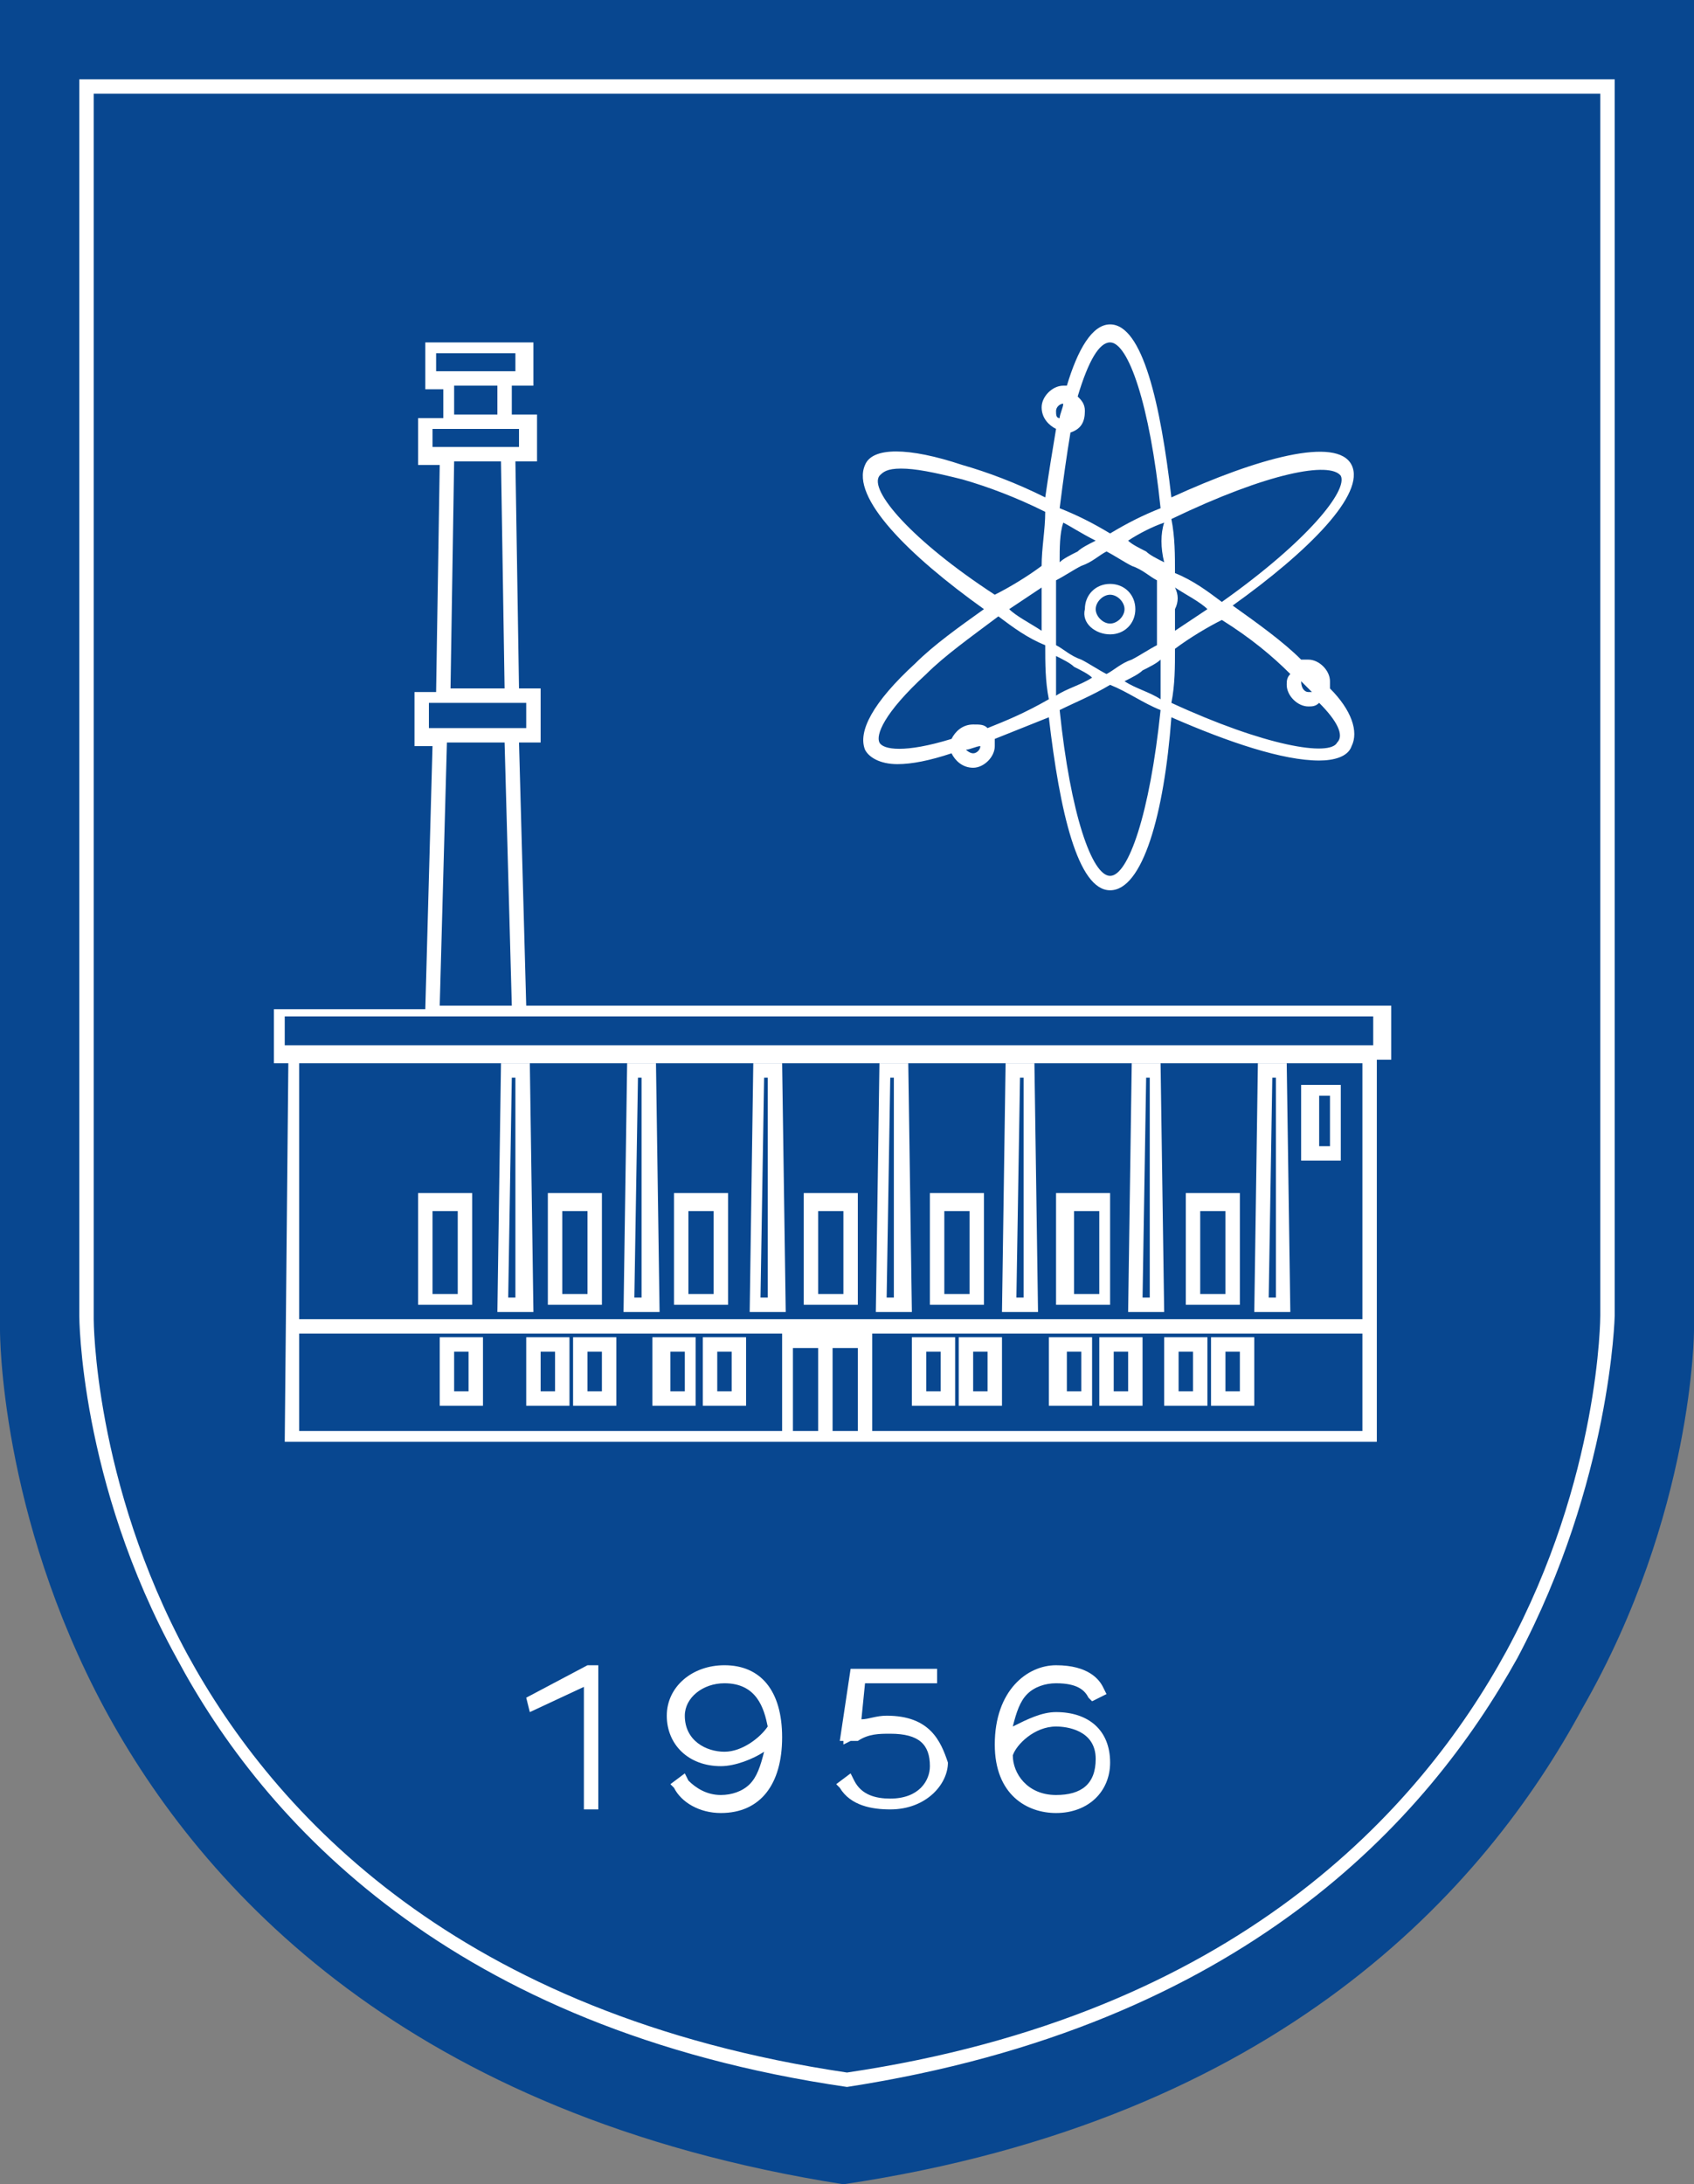 <?xml version="1.0" encoding="UTF-8"?> <!-- Generator: Adobe Illustrator 25.0.0, SVG Export Plug-In . SVG Version: 6.00 Build 0) --> <svg xmlns="http://www.w3.org/2000/svg" xmlns:xlink="http://www.w3.org/1999/xlink" id="Слой_1" x="0px" y="0px" viewBox="0 0 47 60.6" style="enable-background:new 0 0 47 60.6;" xml:space="preserve"><rect x="0" y="0" width="47" height="60.6" fill="#808080" stroke="none"/> <style type="text/css"> .st0{fill:#084790;} .st1{fill:#FFFFFF;} </style> <g> <path class="st0" d="M0,0v36.9c0,0.1,0,5.1,2.9,10.5c2.7,5,8.4,11.3,20.5,13.2l0,0l0,0c12.1-1.8,17.8-8.2,20.5-13.2 C47,42,47,36.9,47,36.9V0H0z"></path> <path class="st1" d="M2.2,2.2v34.3c0,0,0,4.6,2.7,9.5c2.4,4.5,7.6,10.3,18.6,11.9l0,0l0,0c11-1.7,16.1-7.4,18.6-11.9 c2.6-4.9,2.7-9.5,2.7-9.5V2.2H2.2z M44.4,36.5c0,0,0,4.5-2.6,9.3c-2.4,4.4-7.5,10.1-18.3,11.7C12.7,55.9,7.6,50.3,5.2,45.9 c-2.6-4.8-2.6-9.3-2.6-9.3v-34h41.8V36.5z"></path> <path class="st1" d="M27.3,16.9c-0.7,0.5-1.4,1-1.9,1.5c-1.2,1.1-1.6,1.9-1.4,2.4c0.1,0.2,0.4,0.4,0.9,0.4c0.4,0,0.9-0.1,1.5-0.3 c0.1,0.2,0.3,0.4,0.6,0.4c0.3,0,0.6-0.3,0.6-0.6c0-0.1,0-0.1,0-0.2c0.5-0.2,1-0.4,1.5-0.6c0.3,2.6,0.8,4.8,1.7,4.8 c0.9,0,1.5-2.1,1.7-4.8c1.6,0.7,3.1,1.2,4.1,1.2c0.4,0,0.8-0.1,0.9-0.4c0.2-0.4,0-1-0.6-1.6c0-0.1,0-0.1,0-0.2 c0-0.3-0.3-0.6-0.6-0.6c-0.1,0-0.2,0-0.2,0c-0.5-0.5-1.2-1-1.9-1.5c2.1-1.5,3.7-3.1,3.3-3.9c-0.4-0.8-2.6-0.2-5,0.9 c-0.3-2.6-0.8-4.8-1.7-4.8c-0.5,0-0.9,0.7-1.2,1.7c0,0,0,0-0.1,0c-0.3,0-0.6,0.3-0.6,0.6c0,0.3,0.2,0.5,0.4,0.6 c-0.1,0.6-0.2,1.2-0.3,1.9c-0.8-0.4-1.6-0.7-2.3-0.9c-1.5-0.5-2.5-0.5-2.7,0C23.6,13.8,25.2,15.4,27.3,16.9 M36.1,18.9 c0.1,0.1,0.2,0.2,0.3,0.3c0,0,0,0-0.1,0C36.2,19.2,36.1,19.1,36.1,18.9C36.1,18.9,36.1,18.9,36.1,18.9 M37.2,13.2 c0.2,0.4-0.9,1.8-3.3,3.5c-0.4-0.3-0.8-0.6-1.3-0.8c0-0.5,0-1-0.1-1.5C35.2,13.1,36.9,12.8,37.2,13.2 M32.6,16.3 c0.3,0.2,0.7,0.4,0.9,0.6c-0.3,0.2-0.6,0.4-0.9,0.6c0-0.2,0-0.4,0-0.6C32.7,16.7,32.7,16.5,32.6,16.3 M32.6,18 c0.4-0.3,0.9-0.6,1.3-0.8c0.8,0.5,1.4,1,1.9,1.5c-0.1,0.1-0.1,0.2-0.1,0.3c0,0.3,0.3,0.6,0.6,0.6c0.1,0,0.2,0,0.3-0.1 c0.5,0.5,0.7,0.9,0.5,1.1c-0.2,0.4-2,0.1-4.6-1.1C32.6,19,32.6,18.5,32.6,18 M29.3,18.2c0.2,0.1,0.4,0.2,0.5,0.3 c0.2,0.1,0.4,0.2,0.5,0.3c-0.3,0.2-0.7,0.3-1,0.5C29.3,19,29.3,18.6,29.3,18.2 M30.8,24.3c-0.5,0-1.1-1.7-1.4-4.6 c0.4-0.2,0.9-0.4,1.4-0.7c0.5,0.2,0.9,0.5,1.4,0.7C31.9,22.6,31.3,24.3,30.8,24.3 M32.2,19.4c-0.3-0.2-0.7-0.3-1-0.5 c0.2-0.1,0.4-0.2,0.5-0.3c0.2-0.1,0.4-0.2,0.5-0.3C32.2,18.6,32.2,19,32.2,19.4 M32.3,15.6c-0.2-0.1-0.4-0.2-0.5-0.3 c-0.2-0.1-0.4-0.2-0.5-0.3c0.3-0.2,0.7-0.4,1-0.5C32.2,14.8,32.2,15.2,32.3,15.6 M29.7,12c0.3-0.1,0.4-0.3,0.4-0.6 c0-0.2-0.1-0.3-0.2-0.4c0.3-1,0.6-1.5,0.9-1.5c0.5,0,1.1,1.7,1.4,4.6c-0.5,0.2-0.9,0.4-1.4,0.7c-0.5-0.3-0.9-0.5-1.4-0.7 C29.5,13.3,29.6,12.6,29.7,12 M30.4,15c-0.2,0.1-0.4,0.2-0.5,0.3c-0.2,0.1-0.4,0.2-0.5,0.3c0-0.4,0-0.8,0.1-1.1 C29.7,14.6,30,14.8,30.4,15 M29.3,11.4c0-0.1,0.1-0.2,0.2-0.2c0,0.1-0.1,0.3-0.1,0.4C29.3,11.6,29.3,11.5,29.3,11.4 M29.3,16.1 c0.2-0.1,0.5-0.3,0.7-0.4c0.3-0.1,0.5-0.3,0.7-0.4c0.2,0.1,0.5,0.3,0.7,0.4c0.3,0.1,0.5,0.3,0.7,0.4c0,0.3,0,0.6,0,0.9 c0,0.3,0,0.6,0,0.9c-0.2,0.1-0.5,0.3-0.7,0.4c-0.3,0.1-0.5,0.3-0.7,0.4c-0.2-0.1-0.5-0.3-0.7-0.4c-0.3-0.1-0.5-0.3-0.7-0.4 c0-0.3,0-0.6,0-0.9C29.3,16.6,29.3,16.3,29.3,16.1 M27,20.9c-0.1,0-0.2-0.1-0.2-0.1c0,0,0,0,0,0c0.1,0,0.3-0.1,0.4-0.1c0,0,0,0,0,0 C27.2,20.8,27.1,20.9,27,20.9 M27.4,20.2c-0.1-0.1-0.2-0.1-0.4-0.1c-0.3,0-0.5,0.2-0.6,0.4c-1.3,0.4-1.9,0.3-2,0.1 c-0.1-0.2,0.1-0.8,1.3-1.9c0.5-0.5,1.2-1,2-1.6c0.4,0.3,0.8,0.6,1.3,0.8c0,0.5,0,1,0.1,1.5C28.4,19.8,27.9,20,27.4,20.2 M28.9,17.5 c-0.3-0.2-0.7-0.4-0.9-0.6c0.3-0.2,0.6-0.4,0.9-0.6c0,0.2,0,0.4,0,0.6C28.9,17.1,28.9,17.3,28.9,17.5 M24.4,13.2 c0.1-0.1,0.2-0.2,0.6-0.2c0.4,0,0.9,0.1,1.7,0.3c0.7,0.2,1.5,0.5,2.3,0.9c0,0.5-0.1,1-0.1,1.5c-0.4,0.3-0.9,0.6-1.3,0.8 C25.3,15,24.1,13.6,24.4,13.2"></path> <path class="st1" d="M30.8,17.6c0.4,0,0.7-0.3,0.7-0.7c0-0.4-0.3-0.7-0.7-0.7c-0.4,0-0.7,0.3-0.7,0.7C30,17.3,30.4,17.6,30.8,17.6 M30.8,16.5c0.2,0,0.4,0.2,0.4,0.4c0,0.2-0.2,0.4-0.4,0.4c-0.2,0-0.4-0.2-0.4-0.4C30.4,16.7,30.6,16.5,30.8,16.5"></path> <path class="st1" d="M7.9,40h13.7h1.1h0.4h1.1h14V29.4h0.4v-1.5h-24l-0.2-7.3H15v-1.5h-0.6l-0.1-6.3h0v0h0.6v-1.3h-0.6h-0.1l0-0.8 h0.3h0.3V9.5h-3v1.3H12h0.3l0,0.8H12h-0.4v1.3H12v0h0.2l-0.1,6.3H12h-0.5v1.5H12l-0.2,7.3H7.6v1.5H8L7.9,40z M21.7,39.7H8.3l0-2.7 h13.4V39.7z M22.8,39.7H22v-2.3h0.7V39.7z M23.8,39.7h-0.7v-2.3h0.7V39.7z M37.8,39.7H24.2v-2.7h13.6V39.7z M37.8,36.6H8.3l0-7.1 h29.5V36.6z M12.1,10.4V9.8h2.2v0.5h-0.6h-1.1H12.1z M13.8,11.5h-1.2l0-0.8h1.2L13.8,11.5z M12,12.4v-0.5h0h0.6h1.2h0.4h0.2v0.5 h-0.6v0h-1.2l0,0H12z M14,19.1h-1.5l0.1-6.3h1.3L14,19.1z M12,20.2L12,20.2l-0.1,0v-0.7H12h0.4H14h0.3h0.3v0.7h-0.3v0H12z M14.2,27.9h-2l0.2-7.3H14L14.2,27.9z M7.9,29v-0.8h3.9h2.7h23.6V29H7.9L7.9,29z"></path> <path class="st1" d="M13.4,37.1h-1.2V39h1.2V37.1z M13,38.6h-0.4v-1.1H13V38.6z"></path> <path class="st1" d="M15.8,37.1h-1.2V39h1.2V37.1z M15.4,38.6h-0.4v-1.1h0.4V38.6z"></path> <path class="st1" d="M17.1,37.1h-1.2V39h1.2V37.1z M16.7,38.6h-0.4v-1.1h0.4V38.6z"></path> <path class="st1" d="M19.3,37.1h-1.2V39h1.2V37.1z M19,38.6h-0.4v-1.1H19V38.6z"></path> <path class="st1" d="M20.7,37.1h-1.2V39h1.2V37.1z M20.3,38.6h-0.4v-1.1h0.4V38.6z"></path> <path class="st1" d="M26.5,37.1h-1.2V39h1.2V37.1z M26.1,38.6h-0.4v-1.1h0.4V38.6z"></path> <path class="st1" d="M27.8,37.1h-1.2V39h1.2V37.1z M27.4,38.6H27v-1.1h0.4V38.6z"></path> <path class="st1" d="M30.3,37.1h-1.2V39h1.2V37.1z M30,38.6h-0.4v-1.1H30V38.6z"></path> <path class="st1" d="M31.7,37.1h-1.2V39h1.2V37.1z M31.3,38.6h-0.4v-1.1h0.4V38.6z"></path> <path class="st1" d="M33.5,37.1h-1.2V39h1.2V37.1z M33.1,38.6h-0.4v-1.1h0.4V38.6z"></path> <path class="st1" d="M34.8,37.1h-1.2V39h1.2V37.1z M34.4,38.6H34v-1.1h0.4V38.6z"></path> <path class="st1" d="M13.1,33.1h-1.5v3.1h1.5V33.1z M12.7,35.9H12v-2.3h0.7V35.9z"></path> <path class="st1" d="M16.7,33.1h-1.5v3.1h1.5V33.1z M16.3,35.9h-0.7v-2.3h0.7V35.9z"></path> <path class="st1" d="M20.2,33.1h-1.5v3.1h1.5V33.1z M19.8,35.9h-0.7v-2.3h0.7V35.9z"></path> <path class="st1" d="M23.8,33.1h-1.5v3.1h1.5V33.1z M23.4,35.9h-0.7v-2.3h0.7V35.9z"></path> <path class="st1" d="M27.3,33.1h-1.5v3.1h1.5V33.1z M26.9,35.9h-0.7v-2.3h0.7V35.9z"></path> <path class="st1" d="M30.8,33.1h-1.5v3.1h1.5V33.1z M30.5,35.9h-0.7v-2.3h0.7V35.9z"></path> <path class="st1" d="M34.4,33.1h-1.5v3.1h1.5V33.1z M34,35.9h-0.7v-2.3H34V35.9z"></path> <path class="st1" d="M37.2,30.1h-1.1v2.1h1.1V30.1z M36.9,31.8h-0.3v-1.4h0.3V31.8z"></path> <path class="st1" d="M14.7,29.5h-0.8l-0.1,6.9h1L14.7,29.5z M14.1,36l0.1-6.1h0.1l0,6.1H14.1z"></path> <path class="st1" d="M18.2,29.5h-0.8l-0.1,6.9h1L18.2,29.5z M17.6,36l0.1-6.1h0.1l0,6.1H17.6z"></path> <path class="st1" d="M21.7,29.5h-0.8l-0.1,6.9h1L21.7,29.5z M21.1,36l0.1-6.1h0.1l0,6.1H21.1z"></path> <path class="st1" d="M25.2,29.5h-0.8l-0.1,6.9h1L25.2,29.5z M24.6,36l0.1-6.1h0.1l0,6.1H24.6z"></path> <path class="st1" d="M28.7,29.5h-0.8l-0.1,6.9h1L28.7,29.5z M28.2,36l0.1-6.1h0.1l0,6.1H28.2z"></path> <path class="st1" d="M32.2,29.5h-0.8l-0.1,6.9h1L32.2,29.5z M31.7,36l0.1-6.1h0.1l0,6.1H31.7z"></path> <path class="st1" d="M35.7,29.5h-0.8l-0.1,6.9h1L35.7,29.5z M35.2,36l0.1-6.1h0.1l0,6.1H35.2z"></path> <polygon class="st1" points="16.5,46.2 16.5,46.2 16.3,46.2 14.6,47.1 14.7,47.5 16.2,46.8 16.2,50.2 16.6,50.2 16.6,46.2 16.5,46.2 "></polygon> <path class="st1" d="M20.1,46.2c-0.9,0-1.6,0.6-1.6,1.4c0,0.8,0.6,1.4,1.5,1.4c0.4,0,0.9-0.2,1.2-0.4c-0.1,0.4-0.2,0.7-0.4,0.9 c-0.2,0.2-0.5,0.3-0.8,0.3c-0.4,0-0.7-0.2-0.9-0.4L19,49.2l-0.4,0.3l0.1,0.1c0.2,0.4,0.7,0.7,1.3,0.7c1.1,0,1.7-0.8,1.7-2.1 C21.7,46.9,21.1,46.2,20.1,46.2 M20.1,48.6c-0.5,0-1.1-0.3-1.1-1c0-0.5,0.5-0.9,1.1-0.9c0.9,0,1.1,0.7,1.2,1.2 C21.1,48.2,20.6,48.6,20.1,48.6"></path> <path class="st1" d="M24.6,47.6c-0.3,0-0.5,0.1-0.7,0.1l0.1-1h2v-0.4h-2.4l-0.3,2l0.1,0l0,0.1l0.2-0.1l0.1,0l0.1,0 c0.3-0.2,0.6-0.2,0.9-0.2c0.8,0,1.1,0.3,1.1,0.9c0,0.4-0.3,0.9-1.1,0.9c-0.4,0-0.8-0.1-1-0.5l-0.1-0.2l-0.4,0.3l0.1,0.1 c0.3,0.5,0.9,0.6,1.4,0.6c1,0,1.6-0.7,1.6-1.3C26.1,48.3,25.8,47.6,24.6,47.6"></path> <path class="st1" d="M29.3,47.5c-0.4,0-0.8,0.2-1.2,0.4c0.1-0.4,0.2-0.7,0.4-0.9c0.2-0.2,0.5-0.3,0.8-0.3c0.6,0,0.8,0.2,0.9,0.4 l0.1,0.1l0.4-0.2l-0.1-0.2c-0.1-0.2-0.4-0.6-1.3-0.6c-0.8,0-1.7,0.7-1.7,2.2c0,1.4,0.9,1.9,1.7,1.9c0.9,0,1.5-0.6,1.5-1.4 C30.8,48,30.2,47.5,29.3,47.5 M29.3,49.8c-0.8,0-1.2-0.6-1.2-1.1c0.1-0.3,0.6-0.8,1.2-0.8c0.3,0,1.1,0.1,1.1,0.9 C30.4,49.5,30,49.8,29.3,49.8"></path> </g> </svg> 